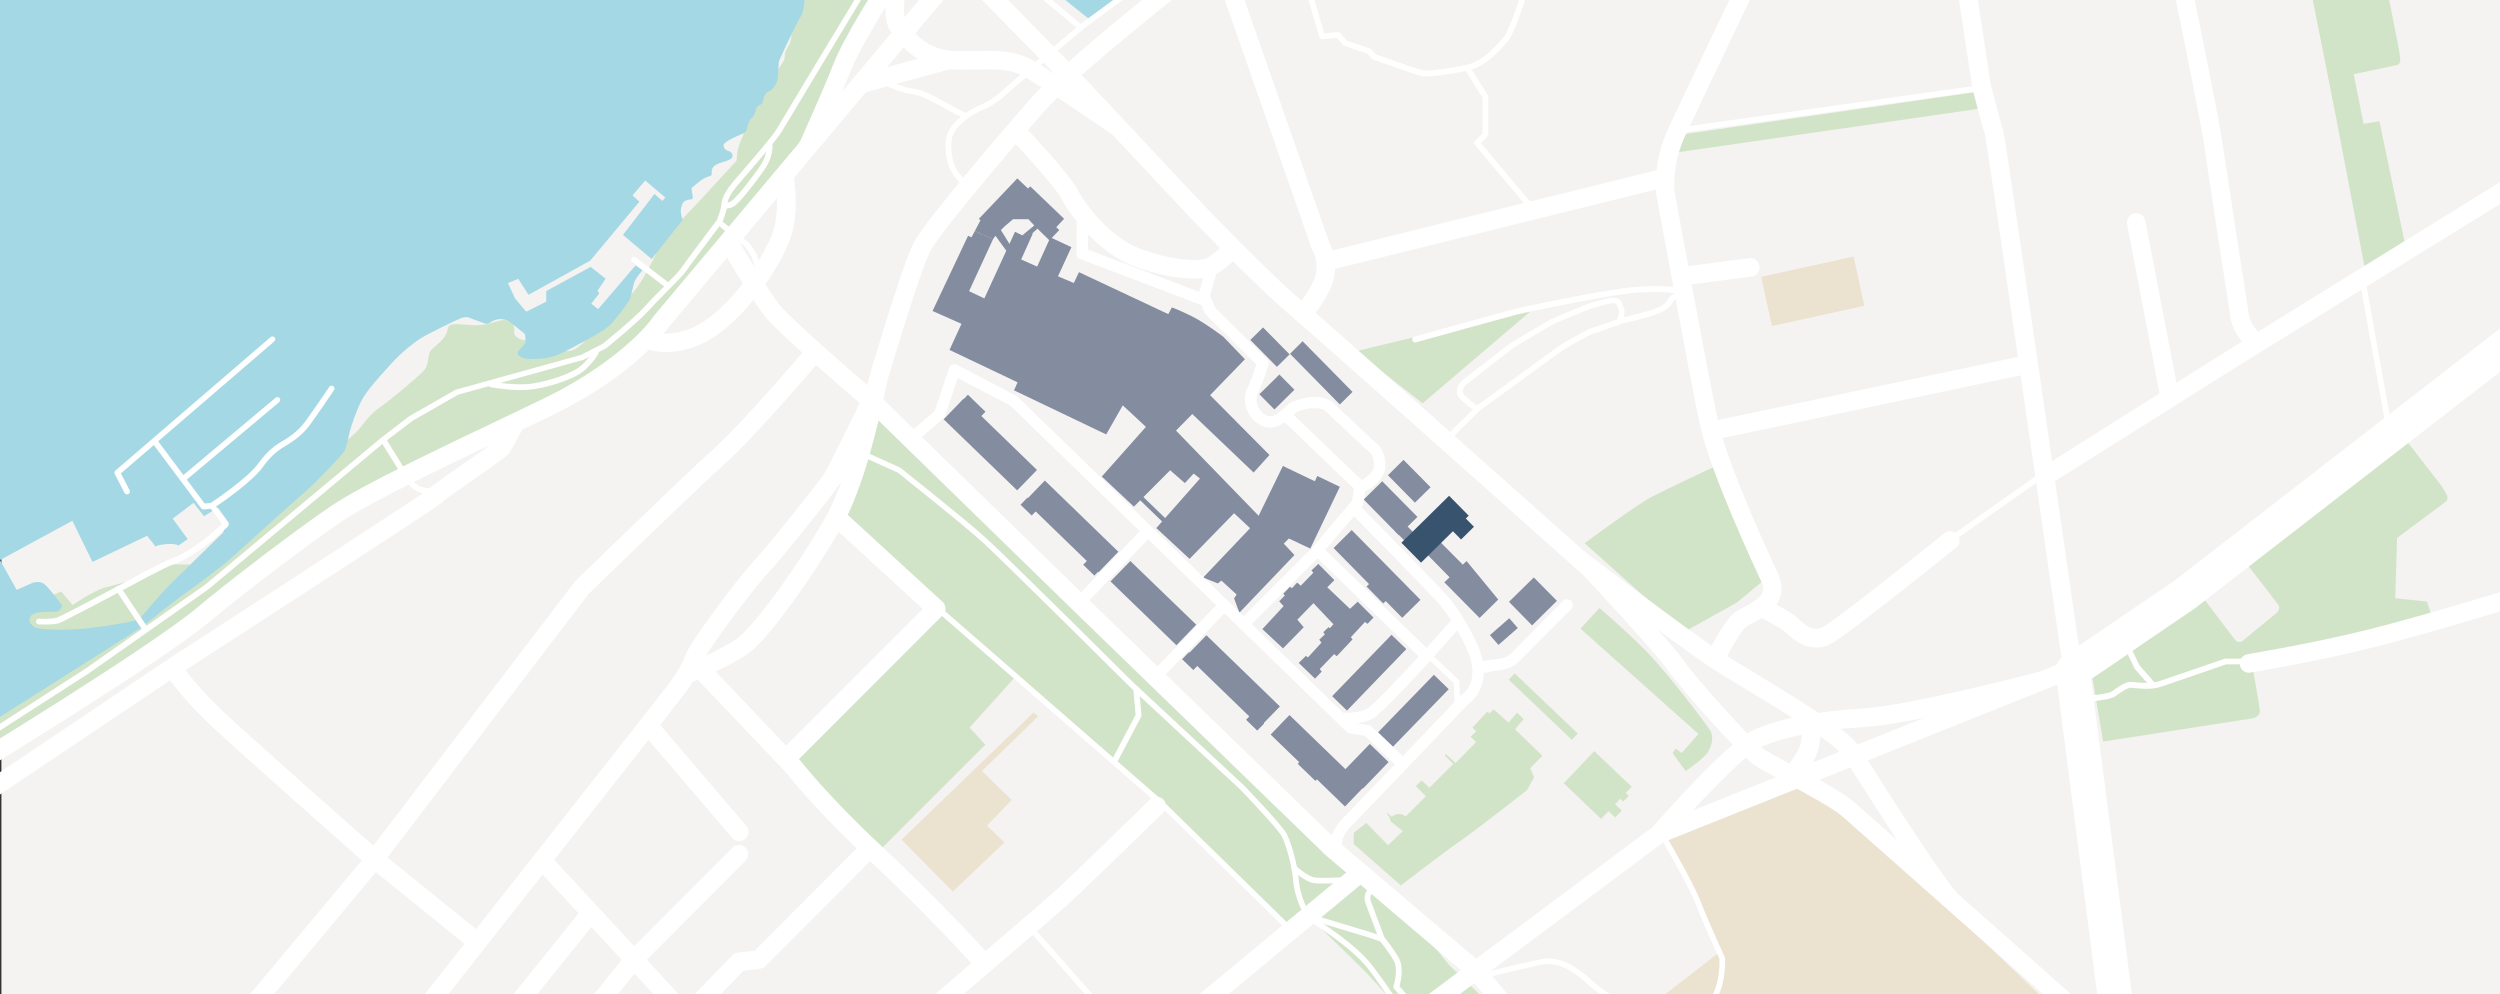 <?xml version="1.0" encoding="utf-8"?>
<!-- Generator: Adobe Illustrator 21.1.0, SVG Export Plug-In . SVG Version: 6.00 Build 0)  -->
<svg version="1.1" id="Ebene_1" xmlns="http://www.w3.org/2000/svg" xmlns:xlink="http://www.w3.org/1999/xlink" x="0px" y="0px"
	 viewBox="0 0 1751.7 696.8" style="enable-background:new 0 0 1751.7 696.8;" xml:space="preserve">
<rect x="0" y="0" width="1751.7" height="696.8" fill="#333333" stroke="none"/>
<style type="text/css">
	.st0{fill:#F4F3F1;}
	.st1{display:none;}
	.st2{fill:#D2E4C8;}
	.st3{fill:#A4D8E5;}
	.st4{fill:#ECE2D0;}
	.st5{display:none;fill:#CBCFD1;}
	.st6{fill:#848CA0;}
	.st7{fill:#38536E;}
	.st8{fill:#FFFFFF;}
</style>
<g id="HG">
	<rect id="Hintergrund" x="1" y="-0.5" class="st0" width="1750.7" height="697.3"/>
</g>
<g id="Google-Karte" class="st1">
</g>
<path class="st2" d="M628.5-22.7c0,0-37.9,67.4-42.3,79.7s-13.7,31.8-33.2,58.5S452.4,240.6,452.4,240.6s-37.3,28.1-38.2,28.7
	s-40.1,22.6-86.9,43.2s-94.7,46-114.5,62.1S105.6,461.3,72.7,480.8S-14.8,534-14.8,534V513l33.7-88l24-10.6l7.9,9.5
	c0,0,14.8-10,22.7-12.2s21.9-5.4,30.1-9.7s13.2-6.8,19.4-6.6s19.3,0.2,19.3,0.2l65.3-55.8l36.5-32.2c0,0,4.1-3,7.7-7.2
	s7.2-10,13.9-14.6s28-22.2,31.7-26.6c3.7-4.4,1.5-11.1,5.4-14.6s8.6-7.3,10-10.9s0.5-5.8,4.4-6.4s9.5,0.4,14.9,0.6
	s10.1-0.9,13.9-2.1s10.7-3.3,13.3,1.2s-1,6.6,3,9.4s6.2,1.6,8,2.1s22.8,7.7,27.7,7.5s7-2.9,9.5-4.8s13.5-14.8,13.5-14.8
	s20.1-17.7,25.4-25s13.7-23.2,15.9-30.4s15.2-17,15.2-17s12.8-13.2,17.9-18.9s20.4-22.1,20.4-22.1s0.4,0,0.7-4.9s2.8-9.7,3.8-12.3
	s8-23.1,8-23.1S547.7,45.4,549,43c1.8-3.5-0.1-4.8,2.4-8.8s3.1-6.2,3.3-12.7s7.5-44.9,7.5-44.9L628.5-22.7z"/>
<path class="st3" d="M571.4-25.8c0,0-5.5,12.9-6.6,18s-1.1,15.4-3.5,18.9s-14.8,29.8-15.4,31.5s-0.5,11.9-1.4,14.4s-3.1,5.8-5,6.6
	c-1.9,0.8-3.4,1.8-4.2,4.4s-0.6,4.8-3,5.7s-2.5,2.7-3,4.2s-0.7,3.1-2.6,4.7s-2.4,4.4-3,6.4s-0.4,3.5-4.1,5s-12.6,5.4-12.6,7.7
	s1.4,3.6,3.7,4.2s3.4,3.4,2,4.9s-6.4,2.7-8.8,3.6s-5.1,2.6-5.2,5.4s0.6,3.2-2.8,4.1s-7.6,4.7-9.1,6s-2.4,1.1-2.1,3.6s1.4,6.1,0,6.1
	s-4.7,0.8-5.7,1.9s-2.3,4.6-1.9,7.6s1.3,4.9,1.3,4.9s-11.5,14.6-13.9,17.6s-7.9,9.9-7.9,9.9l-20.1-16.9l22.1-28.7l5.5,4.9l2.1-2.4
	l-14.1-11.9l-8.9,10.4l4.8,4.4l-34.4,41.3l-43.3,24l-7.1-11.2l-7.3,2.9l5,10.8l7.8,9.3l14-7l0.1-7.5l31.1-16.9l10.5,8.3l-5.8,8.5
	l1.4,1.6l-5.7,7.4l4.8,3.8l26.2-30.6l4.9,3.4c0,0-5.1,5.6-6,9s-1.9,9.3-3.3,12s-10,13.9-12.7,16.6s-5.9,5.2-19.7,12.6
	s-19.4,10.9-28.4,11.6s-13.7,0.4-16-1.6s-1.3-3.1-0.5-4.1s4.6-4.6,4.6-5.6s0.2-5.5-0.9-6.3s-10.8-8.6-10.8-8.6s-1.9-1.2-5.5-1.4
	s-7.3,2.1-7.8,2.5s-1.6,1.1-3.3,0.6s-10.2-3.7-10.2-3.7s-2-1.4-5.6-0.4s-25.3,11.9-29.1,14.3s-12.9,9.1-21.3,18.4
	c-8.4,9.3-16.5,18.2-20.1,24.9s-7.2,17.3-8.4,21.8s-2.6,12.5-4.3,14.8s-17.5,19.5-27,27.7s-51,45.8-54.3,48.7s-22.4,17.3-30.9,23.3
	s-26.9,21-26.9,21l-3.4-4.6c0,0,14.1-16.7,20.2-22.8s37.9-37.1,37.9-37.1l0.3-2.4l3.8-4l-7.9-10.9l-9.8,6l-7.3-9.4L121,363.4
	l10.5,14.3l-6.5,4.6c0,0-1.1-1.5-7.8-1.1S109,383,109,383l-5.9-7.6l-38.3,18.3l-14.1-28.8L0,392.4l11.7,20.9l11-4.9
	c0,0,4.9-1.8,8.3,0.8s11.2,13.3,11.2,13.3s2.3,1.8,0.4,3.9s-0.9,2.3-7,2.3s-13.1,0-14.6,4s3,7,5.3,7.5s16.4,2,35.1,0
	s33.9-5.5,33.9-5.5l3.8,4.9L-16.9,513l-7.5-536.2L571.4-25.8z"/>
<path class="st3" d="M733.1-10.9c0,0,30.3,24.8,30.9,24.8s32.8-27.3,32.8-27.3L733.1-10.9z"/>
<path class="st2" d="M611.7,286.5c0,0-8.7,41.7-15.3,56.7s-8.7,21.3-8.7,21.3l70.7,63l-57.7,55.3l-50.3,49.3l63,66.7l77-77l-11-12
	l33-36.7l100.3,87.3l89.7,87.3l11.3-8.7c0,0,40.7,39.3,44.3,43.3s29,31.3,29,31.3l21,23l67-2.5l-59.7-58.1c0,0-13.3-16.3-16-19.6
	s-50-45.3-50-45.3L611.7,286.5z"/>
<path class="st2" d="M957.3,576.6l-8.8,7v7.8l33,29c0,0,33-25.3,41.5-31s47-35.8,47-35.8l4.9-9l-2.7-6.3l8.5-8.8l-19.2-18.5l6.1-7.1
	l-4.6-4.6l-6,7l-10.5-9.3l-2.8,2.9l-1.5-1.4l-10.5,11.3l2.6,2.6l-3.9,3.8l3.8,3.8l-14.3,14.6l-6.8-6.2l-0.9,0.9l6,6l-16.6,16.6
	l-5.5-5l-4.1,3.9l7.1,7.1l-14.3,14.3c0,0-1.2-1.9-4.8-1.8s-4.7,2-4.7,2l-3.2-2.9l-0.4,0.6l2.1,2.9c0,0-0.3,1.7,1.3,3.1
	s7.9,6.2,7.9,6.2l-10.4,9.9L957.3,576.6z"/>
<rect x="1078.1" y="464.5" transform="matrix(0.69 -0.724 0.724 0.69 -23.083 936.29)" class="st2" width="6.1" height="61.1"/>
<rect x="1172.1" y="79.2" transform="matrix(0.99 -0.143 0.143 0.99 1.002 184.274)" class="st2" width="217.3" height="11.9"/>
<rect x="1103.7" y="531.8" transform="matrix(0.69 -0.724 0.724 0.69 -50.951 980.961)" class="st2" width="31.1" height="36.2"/>
<rect x="1126.8" y="561.6" transform="matrix(0.69 -0.724 0.724 0.69 -59.753 994.077)" class="st2" width="6.7" height="10.2"/>
<rect x="1132.6" y="550.9" transform="matrix(0.69 -0.724 0.724 0.69 -50.344 994.525)" class="st2" width="5.6" height="10.2"/>
<path class="st2" d="M1120.7,426l-13.3,14.5l82.7,73.8l-11.8,13.3l-4.2-3l-2.2,3l9.2,12.7c0,0,12.5-8.5,15.5-13.2s4.5-11.2,1.5-15.7
	s-29.7-40-44.5-55S1120.7,426,1120.7,426z"/>
<polygon class="st2" points="950.1,246.1 1075,215.9 996.8,282.6 "/>
<path class="st2" d="M1203.6,325.9c0,0-35.8,16.7-46.3,22.2s-47,32.5-47,32.5l69.5,62.3l37.3-20.8l17.3-14.3L1203.6,325.9z"/>
<path class="st2" d="M1617.5-15c0,0,16.5,82.3,19.3,97.2s21.4,112,21.4,112l28.1-17.8l-19.1-91.5l-11.1,1.9l-6.9-34.8l29.7-6.3
	c0,0,3.3,0.2,2.9-5s-11.3-58.2-11.3-58.2L1617.5-15z"/>
<path class="st2" d="M1466.1,475.1l7.5,44.5l103-16c0,0,7.5-0.3,6.8-6.3s-5.8-33.3-5.8-33.3l127.3-29l-4.3-13.5l-22.3-2.3l1.3-42.3
	l34-25.3c0,0,3-1.8,0-6.5s-3-4.8-3-4.8l-27.8-35.8l-111.8,86.3l25,32.5c0,0,3,3-1.3,6.5s-22.8,18.8-22.8,18.8s-3,3.2-5.9-0.4
	c-5.3-6.7-25.6-33.8-25.6-33.8s-20.6,18.4-29.4,27.9S1466.1,475.1,1466.1,475.1z"/>
<polygon class="st4" points="724.2,499.2 631.7,588.3 667.6,624.7 703.8,590.3 691.6,578.5 708.8,560.5 688,540.2 727.4,502 "/>
<rect x="1236.8" y="186.7" transform="matrix(0.977 -0.214 0.214 0.977 -14.315 276.223)" class="st4" width="66.3" height="35.3"/>
<path class="st4" d="M1167.6,589.6c0,0,30.8-19.8,48.8-27.2s43.8-16.3,43.8-16.3s30.3,13.8,45.5,31s133.8,129.8,133.8,129.8h-243.3
	h-42.6l52.6-40.8c0,0-7.5-13.3-14.5-31S1167.6,589.6,1167.6,589.6z"/>
<path class="st5" d="M715.3,98.3l-21.4,13.8c0,0-41.4,50.4-45.8,58.8s-24.7,61-24.7,72.5s-9.4,41.6-9.4,41.6l319,307.1
	c0,0,5-10.7,23.7-29.8s72.7-74.5,72.7-74.5l82-84.5L977.6,285.2c0,0-9.8-7.4-12.4-14.8s-9.7-15.3-9.7-15.3L864.1,174
	c0,0-16.3,13.8-25.9,15.3s-56-3.6-72.6-29.2C745,128.5,715.3,98.3,715.3,98.3z"/>
<path class="st6" d="M683,161.9l-2.3,4.4l-2.4-1.1l-24.9,52.7l20.3,9l-8.4,18.3l47.7,22.7l-2.5,5.6l64.6,30.9l11.6-20.4l16.2,15.1
	L772,333.9l22.5,21.1l25.4-25.5l10.3,9l6.2-6.7l4.4,3.5L810.2,370l23.3,21.6l31.2-32l11.2,10.5L843,404.7l10.3,4.1l2.5-2l10.7,9.8
	l-1.8,2.6l3.7,10.1l38.6-40.4l-7.5-8l3.6-3.6l15,7.1l20.7-43.3l-15.8-7.6l-1.7,3.7l-22.4-10.7l-17,34.9l-57.9-59.7l11.4-11.6l43,41
	l11.1-12.3l-41.6-41.9l24.4-25.2L857.2,236c0,0-13.2-10.1-22.9-14.8s-13.2-5.8-13.2-5.8l-2.5,4.7L756,190.7l-3.6,7.6l-11.1-4.7
	l9.4-20.4l-14.7-6.9l-9.3,20.5l-11.2-5l8.2-18.2l-7.2,1.4l-5.3-2.6l-21.5,46.7L679,204l16.8-36.4L683,161.9z"/>
<rect x="805.8" y="344.7" transform="matrix(0.695 -0.719 0.719 0.695 -10.37 689)" class="st6" width="3.2" height="24"/>
<polygon class="st6" points="726.6,329.3 712.7,343.6 661.2,293.8 675.1,279.4 "/>
<polygon class="st6" points="783.6,386.6 769.7,401 718.2,351.1 732.1,336.7 "/>
<polygon class="st6" points="838.2,437.7 824.3,452.1 778.1,407.4 792,393.1 "/>
<polygon class="st6" points="955.6,551.4 942.4,565.1 890.3,514.7 903.5,501 "/>
<rect x="678" y="276.6" transform="matrix(0.696 -0.719 0.719 0.696 2.629 576.524)" class="st6" width="6.9" height="17.1"/>
<rect x="718.1" y="349.9" transform="matrix(0.695 -0.719 0.719 0.695 -35.602 626.784)" class="st6" width="6.9" height="10.9"/>
<rect x="762" y="392" transform="matrix(0.695 -0.719 0.719 0.695 -52.466 671.159)" class="st6" width="6.9" height="10.9"/>
<polygon class="st6" points="896.8,495 882.9,509.3 831.4,459.4 845.3,445.1 "/>
<rect x="831.3" y="458.3" transform="matrix(0.695 -0.719 0.719 0.695 -78.98 741.1)" class="st6" width="6.9" height="10.9"/>
<rect x="875.3" y="500.3" transform="matrix(0.696 -0.719 0.719 0.696 -95.842 785.459)" class="st6" width="6.9" height="10.9"/>
<rect x="913.7" y="530.2" transform="matrix(0.696 -0.719 0.719 0.696 -107.866 823.126)" class="st6" width="6.9" height="17.2"/>
<rect x="943.8" y="528" transform="matrix(0.696 -0.719 0.719 0.696 -94.685 850.906)" class="st6" width="25.8" height="18.3"/>
<polygon class="st6" points="1015.1,482.9 976,523.2 965.6,513.1 1004.7,472.8 "/>
<polygon class="st6" points="985.4,454.8 943.8,497.9 933.4,487.8 975,444.8 "/>
<rect x="1044.8" y="438.3" transform="matrix(0.753 -0.658 0.658 0.753 -31.191 802.464)" class="st6" width="18" height="9.1"/>
<polygon class="st6" points="1090.9,421 1073.5,438.2 1057.3,421.7 1074.7,404.6 "/>
<rect x="883.9" y="230.3" transform="matrix(0.712 -0.702 0.702 0.712 85.082 694.729)" class="st6" width="12.5" height="26.5"/>
<polygon class="st6" points="947.7,274.6 938.8,283.4 903.9,247.9 912.7,239.1 "/>
<rect x="885.1" y="267.4" transform="matrix(0.712 -0.702 0.702 0.712 64.507 707.195)" class="st6" width="19.7" height="15"/>
<polygon class="st6" points="1002.4,341.4 991.4,352.2 972.5,333 983.4,322.2 "/>
<polygon class="st6" points="993.2,362.2 980.1,375 955.5,350 968.5,337.2 "/>
<rect x="980.5" y="367.6" transform="matrix(0.712 -0.702 0.702 0.712 21.101 798.481)" class="st6" width="8.5" height="11.7"/>
<rect x="1018.3" y="364.4" transform="matrix(0.712 -0.702 0.702 0.712 35.242 825.647)" class="st7" width="12.7" height="10.9"/>
<polygon class="st6" points="1025.9,396.6 1016.8,405.6 1000.3,388.8 1009.3,379.9 "/>
<polygon class="st6" points="995.3,420.3 982.5,432.9 934.4,384 947.1,371.4 "/>
<rect x="962" y="407" transform="matrix(0.713 -0.702 0.702 0.713 -14.13 796.1)" class="st6" width="4.7" height="16.7"/>
<polygon class="st6" points="1049.8,420.1 1036.7,433 1012,408 1027.6,393.1 "/>
<polygon class="st6" points="923.7,395.1 918.9,399.7 920.2,401.3 911.4,410.4 908.9,408.2 905.2,412.2 903.9,411.1 899.2,415.9 
	900.2,417.3 896.3,421.3 899.4,424.7 884.5,440.8 899,454.3 913.5,439.5 909,434.2 920.3,422.6 934.3,437.4 931.8,440.2 
	930.9,439.4 927.2,443 928.3,444.5 924.4,448.2 925.9,450.3 916.4,460.7 915.1,459.5 910,464.5 921.4,475.5 926.1,470.6 
	924.7,468.8 934.8,458.3 936.6,459.8 947.7,448 946.5,446.5 956.4,435.8 958.2,437.1 962.4,432.7 951.3,421.6 945.9,426.6 
	930,411.5 935,406.5 "/>
<polygon class="st6" points="683,161.9 687,154.4 685.9,153.3 712.8,125 720.3,132.1 721.9,130.6 745.6,153.3 740.1,159.2 
	742.2,161.2 735.3,168.4 726.9,160.2 722.7,164.1 715.8,165.3 724.7,158 720.6,153.6 709.8,153.6 703.8,158.7 701.3,161.2 
	707.7,171.5 705.4,176.1 697.5,165.2 695.7,167.7 "/>
<path class="st8" d="M1472.4,719.4l-32-248c-0.6-4.5,1.4-8.9,5.2-11.5l77.7-52.8L1794,197.4l14.7,19l-271,210
	c-0.2,0.2-0.4,0.3-0.6,0.4l-71.9,48.9l31.1,240.7L1472.4,719.4z"/>
<path class="st8" d="M1445.9,470.8c-18.1-125.6-52.7-364.5-55.1-376.8c-1.7-4.7-6.1-21.6-8.7-31.7c-0.1-0.2-0.1-0.4-0.1-0.6
	l-16-105.1l12.9-2l16,104.8c3.4,13.1,7.3,27.8,8.2,30c0.7,1.4,1.7,6.1,28.7,191.7c13.5,93,27,186.9,27.2,187.9L1445.9,470.8z
	 M1391,94.4c0,0.1,0.1,0.3,0.2,0.4C1391.1,94.7,1391,94.6,1391,94.4z"/>
<path class="st8" d="M968.9,736.8l-7.8-10.4L1158.6,579c0.5-0.3,0.9-0.6,1.5-0.8l285.8-114.3l4.8,12.1l-285,114L968.9,736.8z"/>
<path class="st8" d="M1167.4,588.5l-9.8-8.6c5.4-6.2,53.3-60.6,70.8-68.3c18.6-8.2,44.5-13.3,76.9-15.2c33-1.9,123.6-25.8,124.5-26
	l3.3,12.6c-3.8,1-92.8,24.4-127,26.4c-30.9,1.8-55.3,6.6-72.4,14.1C1222.5,528.4,1187.1,566,1167.4,588.5z"/>
<path class="st8" d="M-16.9,543.1l-6.8-11.1c1.3-0.8,129.3-78.7,162.5-106.8c18.1-15.3,70.3-55.4,93.9-71.1
	c21.5-14.4,71.5-38.2,124.4-63.4c7.2-3.4,14.5-6.9,21.7-10.4c46.9-22.4,72.4-48.4,79.4-59c0.1-0.2,0.3-0.4,0.5-0.6l226-269.3l10,8.4
	L468.9,228.8c-2.7,3.9-25,34.9-84.4,63.3c-7.3,3.5-14.6,7-21.7,10.4c-52.5,25-102,48.7-122.8,62.5c-23.3,15.5-74.9,55.1-92.7,70.2
	C113.2,463.8-11.6,539.9-16.9,543.1z"/>
<path class="st8" d="M-16.7,567.9l-7.2-10.8l141.3-94.9c0,0,0.1,0,0.1-0.1c69.1-44.7,172.8-112,183.2-119.5c0.9-1,1.9-1.8,2.7-2.5
	c1.2-0.9,2.9-2.2,5.2-3.8c4.2-3,10-7,15.5-10.9c8.5-5.9,20.1-14,22.5-16c1.3-2.1,5.5-9.8,8.7-16.3l11.6,5.9
	c-1.8,3.6-8,15.6-10.1,18.5c-1.3,1.7-3.8,3.7-25.2,18.6c-7.7,5.4-18,12.6-20.8,14.8c-1,1.2-2.3,2.2-3.5,3c-1.3,0.9-3.3,2.3-5.9,4
	c-4.8,3.2-11.8,7.9-20.9,13.8c-15.3,10.1-36.7,24-63.5,41.4c-45,29.3-90.7,58.8-92.4,59.9L-16.7,567.9z"/>
<path class="st8" d="M466.9,246.7c-7.3,0-11.8-1.6-12.2-1.7l2.2-6.1l2.1-6.1c0,0,3.9,1.3,10.1,0.9c8.4-0.5,16.8-3.6,25.1-9.2
	c22.3-15.1,44.4-49.4,48.3-65.2c4.1-16.3,0.5-35.1,0.5-35.3l12.8-2.5c0.2,0.9,4.2,21.8-0.6,41c-5,20-30,56.9-53.7,72.8
	C487.7,244.5,475.4,246.7,466.9,246.7z"/>
<path class="st8" d="M571.8,105.8l-11.8-5.4c0.2-0.4,17.5-38.8,23.9-55.4c6.8-17.9,31.8-58,40.3-69.5c8.5-11.5,14.4-18.9,14.7-19.2
	l10.2,8.1c-0.1,0.1-6,7.6-14.3,18.8c-8,10.8-32.3,49.8-38.7,66.5C589.4,66.7,572.5,104.2,571.8,105.8z"/>
<path class="st8" d="M1461,722.7c-1.6-1.4-159.1-141.1-170.5-151c-6.6-5.8-26.3-16.3-40.7-24.1c-9.9-5.3-17.7-9.5-21.2-12
	c-9.3-6.5-51-53-60.1-66.2c-8.4-12.1-55.7-62.8-59.2-66.5c-7.3-6.5-185.8-165.7-207.1-183.7c-22-18.5-66.6-65-68.5-67l-82.5-88
	L679.2-9.1l9.3-9.1l72,73.5c0,0,0.1,0.1,0.1,0.1l82.5,88c0.4,0.4,46,47.9,67.4,66c21.8,18.4,200.1,177.4,207.6,184.1
	c0.1,0.1,0.3,0.3,0.4,0.4c2.1,2.2,51.4,55,60.6,68.2c9,13,49.4,57.7,56.9,62.9c2.9,2,11.2,6.5,19.9,11.2c16.6,8.9,35.4,19,43.1,25.7
	c11.4,9.9,169,149.6,170.5,151L1461,722.7z"/>
<path class="st8" d="M1361.6,634.5c-15.4-18.1-55-80.8-68-101.4l-2.1-3.3c-5.7-9.1-44.8-32.7-68.2-46.9c-9.9-6-18.5-11.2-24.5-15.1
	c-22.9-15-94-69.2-97-71.5l7.9-10.3c0.7,0.6,73.7,56.3,96.2,71c5.9,3.8,14.4,9,24.2,14.9c36.8,22.3,65.6,40.3,72.4,51.1l2.1,3.3
	c34.6,54.7,57.1,88.3,67,99.9L1361.6,634.5z"/>
<path class="st8" d="M1260.6,547.5l-10.1-8.2c2-2.5,7.7-9.9,9.9-14.6c2-4.2,2.4-11.5,2.4-13.9l13,0c0,1.2-0.1,11.8-3.6,19.4
	C1269,537.1,1261.4,546.5,1260.6,547.5z"/>
<path class="st8" d="M1209.2,461.8l-11.6-5.8c2.5-5,11.2-21.8,17.9-26.8c1.6-1.2,3.6-2.3,6-3.5c14.6-7.6,15.7-11.9,12.5-18.5
	c-1.4-3-34.8-73.7-42.5-107.9c-6.5-28.8-30.1-158.3-31.1-163.8c0-0.2-0.1-0.3-0.1-0.5c-0.1-0.9-2.1-22,8.6-44.9
	c9.9-21.3,59-124,59.5-125.1l11.7,5.6c-0.5,1-49.6,103.7-59.5,124.9c-8.5,18.3-7.6,35.8-7.4,37.9c1.3,7.3,24.6,135.1,30.9,162.9
	c5.9,26.2,29.7,80.2,41.5,105.1c9.9,21-9.8,31.2-18.3,35.6c-1.7,0.9-3.5,1.8-4.2,2.4C1220.3,441.8,1213.6,452.8,1209.2,461.8z"/>
<path class="st8" d="M1180.3,199.9c-3.2,0-6-2.4-6.4-5.7c-0.5-3.6,2-6.8,5.6-7.3l46-6c3.6-0.5,6.8,2,7.3,5.6c0.5,3.6-2,6.8-5.6,7.3
	l-46,6C1180.9,199.9,1180.6,199.9,1180.3,199.9z"/>
<rect x="1196.3" y="271.9" transform="matrix(0.979 -0.206 0.206 0.979 -29.299 275.785)" class="st8" width="223" height="13"/>
<rect x="924.8" y="147.1" transform="matrix(0.971 -0.24 0.24 0.971 -6.224 256.159)" class="st8" width="243.1" height="13"/>
<path class="st8" d="M917.9,224.2l-9.9-8.4c3.3-3.9,12.3-15.7,14-23.8c1.9-8.8-2.2-16.3-2.3-16.4c-0.2-0.4-0.4-0.7-0.5-1.1
	l-68.5-196l12.3-4.3l68.3,195.5c1.4,2.6,6,12.9,3.4,25C931.9,207.5,919.3,222.6,917.9,224.2z"/>
<path class="st8" d="M1272.5,453.7c-10.1,0-17.6-7.1-21-10.3l-0.4-0.4c-2.8-2.6-12.1-7.6-17.8-10.4c-3.2-1.5-4.6-5.4-3.1-8.7
	c1.5-3.2,5.4-4.6,8.7-3.1c2.6,1.2,15.8,7.7,21.1,12.6l0.4,0.4c5.7,5.4,10.7,9.2,18.1,4.8c9.6-5.8,59.1-45,84-65
	c2.8-2.2,6.9-1.8,9.1,1s1.8,6.9-1,9.1c-3,2.4-72.7,58.4-85.4,66C1280.6,452.7,1276.3,453.7,1272.5,453.7z"/>
<path class="st8" d="M1520.3,284.9c-3.1,0-5.8-2.2-6.4-5.3l-23.5-122.5c-0.7-3.5,1.6-6.9,5.2-7.6c3.5-0.7,6.9,1.6,7.6,5.2
	l23.5,122.5c0.7,3.5-1.6,6.9-5.2,7.6C1521.2,284.8,1520.7,284.9,1520.3,284.9z"/>
<path class="st8" d="M1575.8,471.4c-3.1,0-5.9-2.3-6.4-5.5c-0.6-3.5,1.8-6.9,5.4-7.5c0.4-0.1,43.7-7.1,85.5-17.5
	c41.8-10.5,106.5-30.6,107.1-30.8c3.4-1.1,7.1,0.8,8.1,4.3c1.1,3.4-0.8,7.1-4.3,8.1c-0.7,0.2-65.7,20.4-107.9,31
	c-42.3,10.6-86.1,17.7-86.5,17.7C1576.5,471.3,1576.2,471.4,1575.8,471.4z"/>
<path class="st8" d="M640.4,724.4c-1.8,0-3.7-0.8-4.9-2.3c-2.3-2.7-2-6.8,0.7-9.2l77-66c0.2-0.1,16.6-14.2,25-21.6
	c8.3-7.2,67.1-64.6,67.7-65.2c2.6-2.5,6.7-2.5,9.2,0.1c2.5,2.6,2.5,6.7-0.1,9.2c-2.4,2.4-59.7,58.2-68.3,65.7
	c-8.4,7.4-24.9,21.5-25,21.6l-77,66C643.4,723.9,641.8,724.4,640.4,724.4z"/>
<path class="st8" d="M779.5,94.4c-0.5-0.3-48.7-33.6-62.2-40.8c-9.8-5.3-16.3-5.1-32-4.9c-3.9,0.1-8.3,0.1-13.4,0.1
	c-29.4,0-42.3-18.8-47.9-26.8c-3.2-4.7-4.3-12.3-3.2-23.3c0.7-7.3,2.1-13.6,2.2-13.8l12.7,2.9c-2.3,10-3.3,23.6-1,26.9
	c5.4,7.9,14.6,21.2,37.1,21.2c5,0,9.3-0.1,13.2-0.1c16.5-0.3,25.6-0.4,38.4,6.4c14.2,7.6,61.5,40.2,63.5,41.6L779.5,94.4z"/>
<rect x="601.5" y="44.1" transform="matrix(0.964 -0.265 0.265 0.964 9.228 169.695)" class="st8" width="65" height="13"/>
<path class="st8" d="M836.7,195.2c-12.1,0-28.5-3.3-43.7-9.3c-23-9.1-42.3-33.3-49.1-46.4c-3.8-7.5-24-29.9-36.6-43.2l9.4-9
	c3.3,3.5,32.8,34.7,38.7,46.2c5,9.7,21.9,32.2,42.3,40.3c22.4,8.8,42.2,9.5,47,7.4c5.2-2.3,12.3-9.3,14.3-11.6l9.7,8.7
	c-1,1.1-10.1,11-18.8,14.8C846.7,194.6,842.1,195.2,836.7,195.2z"/>
<path class="st8" d="M483.5,478.4l-4.9-12c8.7-3.5,33-14.2,40.7-21.3c11.6-10.6,37.7-45.6,58.1-80.8c15.6-26.8,25.2-70.6,29.8-91.7
	c1.4-6.2,2.3-10.3,3-12.6c0.4-1.3,1.1-3.5,2-6.5c10.2-33.6,22.6-73.6,28.5-84.4c8.5-15.4,62-77.8,80.1-98.5
	c26.1-29.8,108.1-93.5,111.6-96.2l8,10.3c-0.8,0.7-84.5,65.6-109.8,94.5c-28.6,32.6-71.8,84-78.5,96.2c-6,11-22.2,64.3-27.5,81.9
	c-0.9,3-1.6,5.3-2,6.6c-0.5,1.8-1.5,6.1-2.7,11.5c-4.8,21.7-14.6,66.9-31.2,95.5c-19.4,33.4-46.5,71-60.6,83.9
	C517.3,464.6,486.9,477.1,483.5,478.4z"/>
<path class="st8" d="M291.1,725.9l-10.2-8c1.8-2.3,178.1-226.1,186.6-237.3c8.4-11,10.4-15.9,13.5-23.2c3.7-9,36.1-52.4,46.9-64
	c10.6-11.2,46.6-56.6,49.9-61.9c2.6-4.2,19.1-37.8,29.7-59.4l11.7,5.7c-2.7,5.5-26.5,54.4-30.3,60.5c-4.2,6.8-40.8,52.7-51.5,64.1
	c-10.4,11-41.5,53.1-44.4,60c-3.6,8.6-6.2,14.4-15.2,26.1C469.3,499.7,298.4,716.7,291.1,725.9z"/>
<path class="st8" d="M1069.6,732.7l-40.2-48.1l-100.6-85.5c-0.1-0.1-0.2-0.2-0.3-0.3L750.8,426.5L607.4,286.7
	c-7.1-6-62.1-53.1-71.5-65.2c-9.5-12.2-28.7-44.6-29.5-46l11.2-6.6c0.2,0.3,19.6,33.1,28.5,44.6c7.3,9.4,52.9,49,69.8,63.4
	c0.1,0.1,0.2,0.2,0.3,0.3l143.6,140l177.5,172.2l100.9,85.7c0.3,0.2,0.5,0.5,0.8,0.8l40.5,48.5L1069.6,732.7z"/>
<rect x="805.8" y="658.8" transform="matrix(0.77 -0.638 0.638 0.77 -220.242 719.891)" class="st8" width="164.5" height="13"/>
<path class="st8" d="M682.2,676.6c-0.3-0.4-34.9-38.2-73.3-74c-37.2-34.6-55.5-57.9-57.8-60.9l-63.8-67.1l9.4-9l64,67.3
	c0.2,0.2,0.3,0.4,0.5,0.5c0.2,0.2,18.5,24.1,56.5,59.5c38.8,36.1,73.7,74.3,74.1,74.7L682.2,676.6z"/>
<path class="st8" d="M556.9,534.8l-9.2-9.2l98.9-98.9l-61.5-56.4l8.8-9.6l66.5,61c1.3,1.2,2.1,2.9,2.1,4.6c0,1.8-0.6,3.5-1.9,4.7
	L556.9,534.8z"/>
<path class="st8" d="M159.7,735.4l-10-8.3l106.6-127.6l146.2-191.6c0.2-0.3,0.4-0.5,0.6-0.7c0.7-0.7,74.3-72.3,96.4-92.2
	c21.7-19.5,64.7-70.2,65.1-70.7l9.9,8.4c-1.8,2.1-44.1,51.9-66.4,72c-21.1,19-90.2,86.1-95.7,91.5l-146,191.3
	c-0.1,0.1-0.1,0.2-0.2,0.2L159.7,735.4z"/>
<path class="st8" d="M327.9,663.3l-71.3-57.7c-0.1-0.1-0.1-0.1-0.2-0.2c-3.8-3.4-93.6-82.6-110.9-99.2c-17.6-16.9-28-31.7-28.5-32.3
	l10.6-7.5c0,0,0,0,0,0l0,0c0.2,0.3,10.3,14.5,26.9,30.4c16.8,16.1,106.7,95.5,110.4,98.7l71.2,57.6L327.9,663.3z"/>
<rect x="335.1" y="671.9" transform="matrix(0.627 -0.779 0.779 0.627 -385.836 551.385)" class="st8" width="95" height="13"/>
<path class="st8" d="M412.3,718.4c-1.4,0-2.9-0.5-4.1-1.4c-2.8-2.3-3.2-6.3-1-9.1l31.9-39.7c0.1-0.2,0.3-0.4,0.5-0.5l73.6-73.8
	c2.5-2.5,6.7-2.5,9.2,0s2.5,6.6,0,9.2l-73.4,73.6l-31.7,39.4C416.1,717.5,414.2,718.4,412.3,718.4z"/>
<path class="st8" d="M517.9,589.4c-1.8,0-3.7-0.8-4.9-2.3l-61-71.4c-2.3-2.7-2-6.8,0.7-9.2c2.7-2.3,6.8-2,9.2,0.7l61,71.4
	c2.3,2.7,2,6.8-0.7,9.2C520.8,588.9,519.3,589.4,517.9,589.4z"/>
<polygon class="st8" points="1437.8,338.4 1430.9,327.4 1560.2,246 1765.9,118.8 1772.8,129.9 1567.1,257.1 "/>
<path class="st8" d="M1578.1,245.7c-13.3-9.3-15.3-22.3-15.5-24.8c-0.8-5-16.1-104.2-18.6-121.7c-2.6-17.6-23.1-117.3-23.3-118.3
	l12.7-2.6c0.8,4.1,20.7,101,23.4,119c2.6,17.8,18.5,120.7,18.7,121.8c0,0.2,0.1,0.4,0.1,0.6c0,0.3,0.9,9,10,15.4L1578.1,245.7z"/>
<path class="st8" d="M1017.3,307l-2.8-2.8l17.5-17.3c-2.2-1.4-5.6-3.9-8.7-7.1c-1.7-1.7-2.5-3.8-2.5-5.9c0.1-4,3.3-6.9,3.7-7.2
	l0.1-0.1c1.3-1,31.2-24.6,34.4-26.6c2.1-1.4,12.1-7.2,19.3-11.4c3.5-2.1,6.3-3.7,7.3-4.3c2.9-1.7,22.3-9.5,24.5-10.4
	c0.3-0.1,7.4-2.9,15.7-4.7c8.4-1.7,9.9,0.7,11.4,5c0.2,0.4,0.3,0.9,0.5,1.4c2.1,5.2-2.1,11.1-2.2,11.3l-0.4,0.5l-20.4,7
	c-1.6,0.8-16.5,8.6-20.7,11.7c-4.5,3.3-53.8,39.1-57.2,41.6L1017.3,307z M1027.2,269.7c-0.7,0.6-2.3,2.5-2.3,4.3c0,1,0.4,2,1.3,2.9
	c3.3,3.4,7,5.9,8.9,7.1c6-4.4,52.4-38,56.7-41.2c4.6-3.5,20.7-11.8,21.4-12.2l0.3-0.1l19.3-6.6c0.9-1.5,2.4-4.7,1.4-7
	c-0.2-0.5-0.4-1-0.6-1.5c-1.1-2.9-1.3-3.6-6.9-2.4c-8,1.7-15,4.4-15.1,4.5c-8.5,3.4-22,8.9-24,10.1c-0.9,0.6-3.8,2.2-7.3,4.3
	c-7.2,4.2-17.1,10-19.2,11.4C1058.7,244.9,1035.8,262.9,1027.2,269.7z"/>
<path class="st8" d="M991.5,239.9c-0.9,0-1.7-0.6-1.9-1.5c-0.3-1.1,0.3-2.2,1.4-2.5c2.9-0.8,70.4-19.7,75.8-20.7
	c0.9-0.2,3.4-0.7,6.8-1.4c16-3.3,53.5-11.1,70.7-12.6c23.3-2.1,35.6,1,36.1,1.2l5.5,1.5l-5.2,2.3c-3.7,1.6-7.4,3.8-8,4.6
	c-0.1,0.1-0.2,0.3-0.3,0.5c-0.9,1.8-2,3.9-7,6.9c-5.1,3.1-26.8,8.1-29.2,8.6c-1.1,0.2-2.1-0.4-2.4-1.5c-0.2-1.1,0.4-2.1,1.5-2.4
	c6.5-1.5,24.2-5.8,28-8.1c4-2.4,4.7-3.7,5.5-5.3c0.1-0.2,0.2-0.4,0.3-0.6c0.6-1.1,2.3-2.4,4.3-3.5c-5.7-0.7-15.4-1.3-28.9-0.1
	c-17,1.6-54.3,9.3-70.2,12.6c-3.5,0.7-5.9,1.2-6.8,1.4c-5.2,1-74.8,20.4-75.5,20.6C991.8,239.9,991.7,239.9,991.5,239.9z"/>
<path class="st8" d="M1369.7,377.9c-0.6,0-1.2-0.3-1.6-0.8c-0.6-0.9-0.4-2.2,0.5-2.8l58.7-41.3c0.9-0.6,2.2-0.4,2.8,0.5
	c0.6,0.9,0.4,2.2-0.5,2.8l-58.7,41.3C1370.5,377.8,1370.1,377.9,1369.7,377.9z"/>
<path class="st8" d="M1179.7,92.9c-1,0-1.8-0.7-2-1.7c-0.2-1.1,0.6-2.1,1.7-2.3l206.3-29c1.1-0.2,2.1,0.6,2.3,1.7
	c0.2,1.1-0.6,2.1-1.7,2.3l-206.3,29C1179.9,92.9,1179.8,92.9,1179.7,92.9z"/>
<path class="st8" d="M999.3,53.5c-1.6,0-2.9-0.1-3.8-0.3c-4-1-32-11-33.2-11.4c-0.3-0.1-0.6-0.3-0.8-0.5l-3.3-3.6L942,32.1
	c-0.3-0.1-0.6-0.3-0.9-0.6l-4.3-4.9l-10.3,0.9c-1,0.1-1.8-0.5-2.1-1.4l-15-51.7c-0.3-1.1,0.3-2.2,1.4-2.5c1.1-0.3,2.2,0.3,2.5,1.4
	l14.5,50.1l9.7-0.9c0.6-0.1,1.3,0.2,1.7,0.7l4.6,5.3L960,34c0.3,0.1,0.6,0.3,0.8,0.5l3.3,3.6c10.1,3.6,29.3,10.3,32.3,11.1
	c3.3,0.8,18.8-0.9,32.1-4c10.5-2.5,19-12.2,23.5-17.4c0.7-0.8,1.3-1.5,1.8-2c2.7-2.9,9.1-21.1,12.6-31.9c0.3-1.1,1.5-1.6,2.5-1.3
	c1.1,0.3,1.6,1.5,1.3,2.5c-0.9,2.9-9.3,28.9-13.4,33.4c-0.5,0.5-1.1,1.2-1.7,1.9c-4.9,5.6-13.9,15.9-25.6,18.7
	C1019.6,51.5,1006.4,53.5,999.3,53.5z"/>
<path class="st8" d="M1071.4,145.5c-0.6,0-1.1-0.2-1.5-0.7l-36.5-43.3c-0.7-0.8-0.6-1.9,0.1-2.7l5.3-5.4V68.5l-11.4-18.2
	c-0.6-0.9-0.3-2.2,0.6-2.8c0.9-0.6,2.2-0.3,2.8,0.6l11.7,18.7c0.2,0.3,0.3,0.7,0.3,1.1v26.3c0,0.5-0.2,1-0.6,1.4l-4.6,4.7l35.3,41.9
	c0.7,0.8,0.6,2.1-0.2,2.8C1072.3,145.4,1071.8,145.5,1071.4,145.5z"/>
<path class="st8" d="M676.3,83.2c-0.3,0-0.6-0.1-0.9-0.2c-0.1,0-8.1-4.1-17.7-9.4c-9.5-5.3-14.3-7.1-19.6-7.8
	c-5.9-0.7-14.9-4.6-15.2-4.8c-1-0.4-1.5-1.6-1-2.6c0.4-1,1.6-1.5,2.6-1c0.1,0,8.8,3.9,14.1,4.5c5.9,0.7,11,2.7,21.1,8.2
	c9.5,5.3,17.5,9.3,17.6,9.3c1,0.5,1.4,1.7,0.9,2.7C677.8,82.8,677.1,83.2,676.3,83.2z"/>
<path class="st8" d="M676.3,130.2c-0.3,0-0.7-0.1-1-0.3c-0.4-0.2-9.8-6-12-19.1c-2-12.1-0.4-18.8,6-25.4c5.4-5.6,12.8-9.8,17.5-11.8
	c3.5-1.5,9.1-4.2,16.8-11.3c7.6-7,51.5-43.8,53.4-45.4c0,0,0.1-0.1,0.1-0.1l39-28.7c0.9-0.7,2.1-0.5,2.8,0.4s0.5,2.1-0.4,2.8
	l-38.9,28.6c-1.7,1.5-45.8,38.4-53.2,45.2c-8.1,7.5-14.2,10.5-18,12c-4.3,1.8-11.2,5.7-16.2,10.9c-4.8,5-6.9,9.8-5,22
	c1.8,11.2,9.7,16.1,10.1,16.3c0.9,0.6,1.3,1.8,0.7,2.7C677.7,129.9,677,130.2,676.3,130.2z"/>
<path class="st8" d="M757.4,21.4c-0.5,0-0.9-0.2-1.3-0.5l-45.4-37.8c-0.8-0.7-1-2-0.3-2.8c0.7-0.8,2-1,2.8-0.3l45.4,37.8
	c0.8,0.7,1,2,0.3,2.8C758.5,21.1,757.9,21.4,757.4,21.4z"/>
<path class="st8" d="M902.7,651.9c-0.5,0-1-0.2-1.4-0.6L812,563.9L659,430.7c-0.8-0.7-0.9-2-0.2-2.8c0.7-0.8,2-0.9,2.8-0.2
	l153,133.3c0,0,0.1,0.1,0.1,0.1l89.3,87.4c0.8,0.8,0.8,2,0,2.8C903.7,651.7,903.2,651.9,902.7,651.9z"/>
<path class="st8" d="M984.7,715.5c-0.7,0-1.3-0.3-1.7-1c-0.1-0.2-12.4-20.1-24.5-35.8c-12-15.5-40.2-32.7-40.5-32.8
	c-0.2-0.1-0.4-0.3-0.6-0.5l-4.3-5.7c0-0.1-0.1-0.1-0.1-0.2c-0.2-0.4-5.9-10.2-6.9-22.6c-1-11.7-5.2-25-7.8-30.6
	c-1.9-3.9-18.5-21.9-29.3-33.1l-77-71.6c-0.9-0.9-88.8-88.2-103.6-101.7c-14.3-13-56.2-46.2-59.4-48.8L606.5,321
	c-1-0.5-1.4-1.6-1-2.6c0.5-1,1.6-1.4,2.6-1l22.7,10.3c0.1,0.1,0.3,0.2,0.4,0.3c0.4,0.4,44.9,35.5,59.8,49.1
	c14.9,13.5,102.8,100.8,103.7,101.7l77,71.6c0,0,0.1,0.1,0.1,0.1c2.8,2.9,27.3,28.4,30,34.2c2.8,5.9,7.2,19.8,8.2,32
	c0.9,10.8,5.8,19.7,6.3,20.8l4,5.3c3.4,2.1,29.4,18.3,41.2,33.6c12.3,15.9,24.7,36,24.8,36.2c0.6,0.9,0.3,2.2-0.7,2.8
	C985.4,715.4,985,715.5,984.7,715.5z"/>
<path class="st8" d="M927.6,619.1c-2.8,0-5.4-0.1-7.2-0.3c-5.4-0.8-13.9-8.1-14.9-8.9c-0.8-0.7-0.9-2-0.2-2.8c0.7-0.8,2-0.9,2.8-0.2
	c2.3,2,9.2,7.4,12.8,7.9c4.8,0.7,17.5,0,17.6,0c1.1-0.1,2,0.8,2.1,1.9c0.1,1.1-0.8,2-1.9,2.1C938.4,618.8,932.9,619.1,927.6,619.1z"
	/>
<path class="st8" d="M968.3,659.9c-0.2,0-0.4,0-0.6-0.1l-8.3-2.8l-37.2-11.2c-1.1-0.3-1.7-1.4-1.3-2.5c0.3-1.1,1.4-1.7,2.5-1.3
	l37.2,11.3l4.4,1.4c-2.3-6.1-6.7-17.6-8.2-21.8c-2-5.6,0.9-9.4,2.8-10.7c0.9-0.6,2.2-0.4,2.8,0.6s0.4,2.2-0.6,2.8
	c-0.3,0.2-2.6,2-1.2,6c2,5.6,9.6,25.4,9.6,25.6c0.3,0.7,0.1,1.5-0.4,2.1C969.4,659.7,968.9,659.9,968.3,659.9z"/>
<path class="st8" d="M987,703.5c-0.6,0-1.1-0.2-1.5-0.7l-8.7-10c-0.5-0.5-0.6-1.3-0.4-1.9c0-0.1,3.7-11.6,0.2-17.7
	c-3.9-6.8-9.8-14-9.8-14.1c-0.7-0.9-0.6-2.1,0.3-2.8c0.9-0.7,2.1-0.6,2.8,0.3c0.2,0.3,6.2,7.5,10.2,14.6c3.7,6.5,1.4,16.5,0.5,19.8
	l8,9.2c0.7,0.8,0.6,2.1-0.2,2.8C987.9,703.4,987.5,703.5,987,703.5z"/>
<path class="st8" d="M781.5,533.9c-0.3,0-0.6-0.1-0.9-0.2c-1-0.5-1.4-1.7-0.8-2.7l15.9-30.1l-1.6-17.9c-0.1-1.1,0.7-2.1,1.8-2.2
	c1.1-0.1,2.1,0.7,2.2,1.8l1.7,18.5c0,0.4,0,0.8-0.2,1.1l-16.2,30.7C782.9,533.5,782.2,533.9,781.5,533.9z"/>
<path class="st8" d="M-13,519.9c-0.7,0-1.3-0.3-1.7-0.9c-0.6-0.9-0.3-2.2,0.6-2.8l74-47.7l83.9-58.9l123.3-102.9l19.7-15.1
	c0.1-0.1,0.1-0.1,0.2-0.1l32-18.3c0.1-0.1,0.3-0.1,0.5-0.2l87.5-24.3l15.3-7.8c2-1.6,22.4-18.2,29.3-26c3.4-3.9,8.5-9,13.4-13.9
	c5.3-5.3,10.8-10.9,12.1-12.9c2.6-3.9,23-31,25.2-33.9c0.8-2,2.6-6.8,2.9-9.2l0-0.2c0.3-3.5,0.8-8.2,7.8-16.6
	c1.7-2.1,4.4-5.2,7.6-8.9c8.3-9.7,21-24.3,23.6-28.9c3.6-6.3,61.1-101.4,61.7-102.4c0.6-0.9,1.8-1.3,2.7-0.7
	c0.9,0.6,1.2,1.8,0.7,2.7c-0.6,1-58,96.1-61.6,102.3c-2.8,4.8-15.1,19.1-24,29.5c-3.1,3.6-5.8,6.7-7.5,8.8
	c-6.2,7.4-6.6,11.3-6.9,14.4l0,0.2c-0.4,3.5-2.9,9.9-3.2,10.6c-0.1,0.2-0.1,0.3-0.3,0.4c-0.2,0.3-22.6,30-25.2,33.9
	c-1.5,2.3-6.7,7.5-12.6,13.5c-4.9,4.9-9.9,10-13.2,13.7c-7.4,8.4-29,25.8-29.9,26.6c-0.1,0.1-0.2,0.2-0.3,0.2l-15.7,8
	c-0.1,0.1-0.2,0.1-0.4,0.1l-87.4,24.3l-31.7,18.1l-19.6,14.9L146.3,412.7c0,0-0.1,0.1-0.1,0.1l-84,59l-74.1,47.7
	C-12.2,519.8-12.6,519.9-13,519.9z"/>
<path class="st8" d="M508.6,146.1c-1,0-1.9-0.8-2-1.8c-0.1-1.1,0.7-2.1,1.8-2.2c3.5-0.4,4.2-1,6.9-3.8l0.6-0.6
	c3.3-3.3,15.9-19.3,18.7-24.8c2.7-5.2,2.7-10.7,2.7-10.7c0-1.1,0.9-2,2-2l0,0c1.1,0,2,0.9,2,2c0,0.3,0,6.5-3.2,12.6
	c-3,5.9-16,22.3-19.4,25.8l-0.6,0.6c-2.9,3-4.4,4.4-9.4,5C508.8,146.1,508.7,146.1,508.6,146.1z"/>
<path class="st8" d="M531.1,189.5c-0.9,0-1.7-0.6-2-1.6c0,0-0.4-1.8-1.9-6.3c-1.3-3.9-5-8.3-5.7-9.1L503.3,158
	c-0.9-0.7-1-1.9-0.3-2.8c0.7-0.9,1.9-1,2.8-0.3l18.4,14.7c0.1,0.1,0.2,0.1,0.2,0.2c0.2,0.2,4.9,5.5,6.6,10.6c1.6,4.8,2,6.6,2,6.7
	c0.2,1.1-0.4,2.1-1.5,2.4C531.4,189.5,531.3,189.5,531.1,189.5z"/>
<path class="st8" d="M467.5,201.8c-0.4,0-0.9-0.1-1.2-0.4L443,183.5c-0.9-0.7-1-1.9-0.4-2.8s1.9-1,2.8-0.4l23.3,17.9
	c0.9,0.7,1,1.9,0.4,2.8C468.7,201.5,468.1,201.8,467.5,201.8z"/>
<path class="st8" d="M364.7,273.3c-10.2,0-20.3-1.9-20.9-2c-1.1-0.2-1.8-1.2-1.6-2.3c0.2-1.1,1.2-1.8,2.3-1.6c0.2,0,17.3,3.2,29,1.3
	c11.4-1.9,27-6.8,33.3-12.2c6-5.2,9-10.8,9-10.8c0.5-1,1.7-1.4,2.7-0.8c1,0.5,1.4,1.7,0.9,2.7c-0.1,0.3-3.3,6.3-10,12
	c-6.9,6-23,11.1-35.3,13.1C371.2,273.1,368,273.3,364.7,273.3z"/>
<path class="st8" d="M301.7,346.4c-0.1,0-0.1,0-0.2,0c-0.2,0-5-0.4-8.7-1.9c-3.9-1.5-7.9-6.4-8.4-7c-0.1-0.1-0.1-0.1-0.2-0.2
	l-16.8-27.1c-0.6-0.9-0.3-2.2,0.6-2.8c0.9-0.6,2.2-0.3,2.8,0.6l16.7,27c1.1,1.4,4.3,4.7,6.7,5.7c3.2,1.3,7.5,1.6,7.6,1.6
	c1.1,0.1,1.9,1.1,1.8,2.2C303.6,345.6,302.8,346.4,301.7,346.4z"/>
<path class="st8" d="M101.4,442.2c-0.6,0-1.3-0.3-1.7-0.9l-18.5-27.7c-0.6-0.9-0.4-2.2,0.6-2.8c0.9-0.6,2.2-0.4,2.8,0.6l18.5,27.7
	c0.6,0.9,0.4,2.2-0.6,2.8C102.1,442.1,101.7,442.2,101.4,442.2z"/>
<path class="st8" d="M31,437.6c-2.2,0-3.8-0.1-3.9-0.1c-1.1-0.1-1.9-1-1.9-2.1c0.1-1.1,1-1.9,2.1-1.9c2.4,0.1,9.3,0.3,12.4-0.7
	c2.9-0.9,30.3-15.4,48-24.9c1-0.6,26.1-14.4,33.3-16.8c6.1-2,15.7-8.4,22.1-13.2c3.6-2.7,9.7-8.4,12.4-10.8l-8.6-11.7
	c-0.3-0.4-0.5-1-0.4-1.5c0.1-0.5,0.4-1,0.9-1.3c0.3-0.2,25.8-17.1,33.5-27.8c7.1-9.9,13.1-13.5,17.6-16.1c0.7-0.4,1.4-0.8,2-1.2
	c5.4-3.4,9.7-7.3,13.1-11.8c4.2-5.6,17-24.4,17.1-24.6c0.6-0.9,1.9-1.2,2.8-0.5c0.9,0.6,1.2,1.9,0.5,2.8
	c-0.5,0.8-12.9,19.1-17.2,24.8c-3.7,4.9-8.4,9-14.2,12.7c-0.7,0.4-1.4,0.8-2.1,1.3c-4.1,2.4-9.8,5.8-16.3,15
	c-7,9.8-26.7,23.6-32.8,27.7l8.4,11.5c0.6,0.8,0.5,1.9-0.2,2.6c-0.4,0.4-9.1,8.6-14,12.3c-2.4,1.8-14.8,11.1-23.3,13.8
	c-6.9,2.3-32.4,16.4-32.7,16.5c-4.6,2.4-44.5,23.8-48.7,25.2C38.3,437.5,34.1,437.6,31,437.6z"/>
<path class="st8" d="M89,346.4c-0.7,0-1.4-0.4-1.8-1.1l-6.8-13.2c-0.4-0.8-0.2-1.8,0.5-2.4l108.7-93.5c0.8-0.7,2.1-0.6,2.8,0.2
	c0.7,0.8,0.6,2.1-0.2,2.8L84.7,331.7l6.1,11.8c0.5,1,0.1,2.2-0.9,2.7C89.6,346.3,89.3,346.4,89,346.4z"/>
<path class="st8" d="M142.5,356.9c-0.6,0-1.2-0.3-1.6-0.8l-33.5-44.8c-0.7-0.9-0.5-2.1,0.4-2.8c0.9-0.7,2.1-0.5,2.8,0.4l32.8,43.9
	l4.9-0.5c1.1-0.1,2.1,0.7,2.2,1.8c0.1,1.1-0.7,2.1-1.8,2.2l-6,0.7C142.7,356.9,142.6,356.9,142.5,356.9z"/>
<path class="st8" d="M128.8,337.2c-0.6,0-1.1-0.2-1.5-0.7c-0.7-0.8-0.6-2.1,0.2-2.8l65.6-55c0.8-0.7,2.1-0.6,2.8,0.2
	s0.6,2.1-0.2,2.8l-65.6,55C129.7,337.1,129.2,337.2,128.8,337.2z"/>
<path class="st8" d="M481,718.4C481,718.4,481,718.4,481,718.4c-1.9,0-3.6-0.8-4.8-2.1l-99.2-107l9.5-8.8l94.5,102l32.1-33.1
	c1-1.1,2.4-1.8,3.9-1.9l11.8-1.4l73.9-74.2l9.2,9.2l-75.5,75.8c-1,1-2.4,1.7-3.8,1.9l-11.7,1.4l-35.2,36.3
	C484.5,717.7,482.8,718.4,481,718.4z"/>
<path class="st8" d="M776.4,713.9c-0.6,0-1.1-0.2-1.5-0.7l-51-57.8c-0.7-0.8-0.7-2.1,0.2-2.8c0.8-0.7,2.1-0.7,2.8,0.2l51,57.8
	c0.7,0.8,0.7,2.1-0.2,2.8C777.3,713.7,776.8,713.9,776.4,713.9z"/>
<path class="st8" d="M1172.4,720c-9.4,0-27.3-0.9-33-7.4c-7.1-8.1-12.3-12.2-19.4-16.8c-1.8-1.2-3.9-3.1-6.4-5.2
	c-8.3-7.4-19.8-17.5-33.6-14.6c-18.8,3.9-37.3,8.8-37.4,8.9c-1.1,0.3-2.2-0.3-2.4-1.4c-0.3-1.1,0.3-2.2,1.4-2.4
	c0.2,0,18.7-5,37.7-8.9c15.8-3.3,28.6,8,37.1,15.5c2.3,2.1,4.4,3.8,5.9,4.9c7.2,4.7,12.8,9.1,20.2,17.5c5.1,5.8,26.5,6.2,34.9,5.9
	l12.7-6.3c0.6-0.4,5.7-4.1,10.4-13.7c4.5-9.4,4.4-21.7,4.3-24c-1.5-3.3-12.6-27.6-16.9-39c-4.5-11.9-22.7-43.2-22.9-43.5
	c-0.6-1-0.2-2.2,0.7-2.7c1-0.6,2.2-0.2,2.7,0.7c0.8,1.3,18.6,31.9,23.2,44.1c4.5,12,16.8,38.8,16.9,39.1c0.1,0.2,0.2,0.5,0.2,0.7
	c0,0.6,0.8,15-4.7,26.3c-5.5,11.3-11.7,15.2-12,15.4c0,0-0.1,0.1-0.2,0.1l-13.2,6.6c-0.3,0.1-0.5,0.2-0.8,0.2
	C1177.2,719.9,1175.2,720,1172.4,720z"/>
<path class="st8" d="M1465.3,491.3c-1,0-1.9-0.8-2-1.8c-0.1-1.1,0.7-2.1,1.8-2.2c4.4-0.4,12-1.4,14-2.5c0.8-0.4,1.9-1.2,3-2
	c3.2-2.2,7.2-5,10.7-5c1.1,0,2.5,0.1,4,0.3c4.4,0.4,10.4,1,16-0.8c8-2.6,45.5-15.6,45.9-15.7c0.2-0.1,0.4-0.1,0.7-0.1h13.3
	c1.1,0,2,0.9,2,2s-0.9,2-2,2h-13c-3.7,1.3-38,13.2-45.6,15.7c-6.5,2.1-13.2,1.4-17.6,1c-1.5-0.1-2.7-0.3-3.6-0.3
	c-2.2,0-5.8,2.5-8.4,4.3c-1.2,0.9-2.4,1.7-3.3,2.2c-3.3,1.8-13.5,2.8-15.6,3C1465.5,491.3,1465.4,491.3,1465.3,491.3z"/>
<path class="st8" d="M1508.6,482.2c-0.6,0-1.1-0.2-1.5-0.7l-11.2-12.7c-0.1-0.1-0.2-0.3-0.3-0.5l-5.8-12.1c-0.5-1-0.1-2.2,0.9-2.7
	c1-0.5,2.2-0.1,2.7,0.9l5.7,11.8l11,12.5c0.7,0.8,0.6,2.1-0.2,2.8C1509.5,482.1,1509,482.2,1508.6,482.2z"/>
<path class="st8" d="M1673.3,297.9c-0.9,0-1.8-0.7-2-1.6c-17.2-95.2-17.2-95.8-17.2-96.1c0-1.1,0.9-2,2-2c1,0,1.9,0.8,2,1.8
	c0.3,2.4,11.3,63.4,17.1,95.5c0.2,1.1-0.5,2.1-1.6,2.3C1673.5,297.9,1673.4,297.9,1673.3,297.9z"/>
<path class="st8" d="M933.2,596.7c-0.5-1.1-4.7-10.7,8.1-23.7c11-11.2,81.5-84.9,82.2-85.7c0.3-0.3,0.6-0.5,0.9-0.7
	c0.3-0.2,7.6-4.7,7.3-17.1c-0.3-13.3-15.8-37.2-22.2-45c-5.8-7-62.4-64.5-63-65.1c-1.5-1.6-1.5-4.1,0-5.7c1.6-1.5,4.1-1.5,5.7,0
	c2.3,2.4,57.5,58.4,63.5,65.6c3.4,4,9.2,12.5,14.1,21.4c6.4,11.7,9.8,21.3,9.9,28.6c0.3,15.3-8.4,22.2-10.8,23.9
	c-5.2,5.5-71.3,74.6-81.9,85.4c-8.8,8.9-6.6,14.5-6.6,14.7l-0.1-0.1L933.2,596.7z"/>
<path class="st8" d="M1036.9,472.1c-1.8,0-3.4-1.2-3.9-3c-0.5-2.1,0.8-4.3,2.9-4.9c0.3-0.1,8.4-2.1,12.5-2.4
	c3.8-0.3,7.7-1.1,11.3-4.9c4.7-5,34.2-34.5,35.4-35.8c1.6-1.6,4.1-1.6,5.7,0s1.6,4.1,0,5.7c-0.3,0.3-30.7,30.7-35.2,35.6
	c-5.4,5.8-11.6,7-16.4,7.4c-2.9,0.3-9.1,1.7-11.2,2.2C1037.6,472.1,1037.3,472.1,1036.9,472.1z"/>
<path class="st8" d="M982.3,538.8c-1,0-2-0.4-2.7-1.1l-23.4-22.2l-10.4-1.6c-0.8-0.1-1.6-0.5-2.2-1.1L707.8,284.1L671,264.9
	l-8.8,26.5c-0.2,0.7-0.6,1.3-1.2,1.8l-17.5,15.1c-1.7,1.4-4.2,1.3-5.6-0.4c-1.4-1.7-1.3-4.2,0.4-5.6l16.7-14.4l10-30
	c0.4-1.1,1.2-2,2.3-2.4s2.3-0.4,3.3,0.2l41.5,21.6c0.3,0.2,0.7,0.4,0.9,0.7l235.3,228.4l10.3,1.6c0.8,0.1,1.6,0.5,2.2,1l24.4,23
	c1.6,1.5,1.7,4,0.2,5.7C984.4,538.4,983.4,538.8,982.3,538.8z"/>
<path class="st8" d="M812.1,475.6c-1,0-2-0.4-2.8-1.1c-1.6-1.5-1.6-4.1-0.1-5.7l45.2-47c1.5-1.6,4.1-1.6,5.7-0.1
	c1.6,1.5,1.6,4.1,0.1,5.7l-45.2,47C814.2,475.2,813.1,475.6,812.1,475.6z"/>
<path class="st8" d="M758.3,424c-1,0-2-0.4-2.8-1.1c-1.6-1.5-1.6-4.1-0.1-5.7l45.2-47c1.5-1.6,4.1-1.6,5.7-0.1
	c1.6,1.5,1.6,4.1,0.1,5.7l-45.2,47C760.4,423.5,759.3,424,758.3,424z"/>
<path class="st8" d="M941.6,507.5c-0.5,0-0.9,0-1.1,0c-2.2-0.1-4-1.9-3.9-4.1c0.1-2.2,1.9-4,4.1-3.9l0,0c3.4,0.1,13.1-0.3,17.4-3
	c4-2.5,23.2-22.6,36-36.5l-70.5-68.4c-1.6-1.5-1.6-4.1-0.1-5.7c1.5-1.6,4.1-1.6,5.7-0.1l73.3,71.1c1.6,1.5,1.6,4,0.2,5.6
	c-3.4,3.7-33.7,36.6-40.3,40.7C956.2,507.1,945.2,507.5,941.6,507.5z"/>
<path class="st8" d="M872.6,440.2c-1,0-2-0.4-2.8-1.2c-1.6-1.6-1.6-4.1,0-5.7l50.3-50.3l27.3-32.2l1.3-8.4l-50.4-48.3
	c-1.6-1.5-1.7-4.1-0.1-5.7c1.5-1.6,4.1-1.7,5.7-0.1l51.9,49.7c0.9,0.9,1.4,2.2,1.2,3.5l-1.8,11.6c-0.1,0.7-0.4,1.4-0.9,2L926,388.4
	c-0.1,0.1-0.1,0.2-0.2,0.2L875.4,439C874.6,439.8,873.6,440.2,872.6,440.2z"/>
<path class="st8" d="M952.9,345.1c-1.8,0-3.5-1.3-3.9-3.1c-0.5-2.2,0.9-4.3,3-4.8c0.2,0,5.4-1.4,9.4-7.1c3-4.3,0.4-10.1-0.4-11.8
	c-3.6-3.3-25.9-24.1-32.1-30.1c-4.7-4.5-17.6-1.2-20.8,0.9c-0.5,0.3-1.5,1.2-2.4,2.1c-4.7,4.3-13.4,12.2-23.2,6.3
	c-6.3-3.8-8.7-9.1-9.6-12.9c-1.1-4.5-0.7-9.2,1.2-12.7c1.6-3.1,4.6-11.6,6.2-16.5c-13.4-13.3-32.3-32-34.4-33.9c-1-0.7-1.9-1.9-6-13
	c-0.3-0.8-0.3-1.7-0.1-2.5l5.5-19c0.6-2.1,2.8-3.3,5-2.7c2.1,0.6,3.3,2.8,2.7,5l-5.1,17.7c1.4,3.6,3,7.6,3.6,8.8
	c2,1.8,9,8.7,36.3,35.8c1.1,1.1,1.5,2.6,1,4.1c-0.5,1.5-4.9,15.2-7.5,20.1c-1.6,3-1.5,10.6,5.5,15c4.3,2.6,8.7-0.9,13.6-5.4
	c1.2-1.1,2.3-2.1,3.3-2.8c4.4-2.9,22-8.5,30.7-0.1c6.6,6.4,32.2,30.2,32.5,30.5c0.3,0.3,0.5,0.6,0.7,0.9c0.3,0.5,6.7,11.6,0.4,20.8
	c-5.8,8.4-13.9,10.3-14.3,10.4C953.5,345,953.2,345.1,952.9,345.1z M850.8,215c0.1,0.1,0.2,0.2,0.6,0.5
	C851.2,215.4,851,215.2,850.8,215z"/>
<path class="st8" d="M842.5,213.8c-0.5,0-1-0.1-1.4-0.3l-84.3-32c-1.6-0.6-2.6-2.1-2.6-3.8l0.3-24.3c0-2.2,1.8-4,4-4c0,0,0,0,0,0
	c2.2,0,4,1.8,4,4l-0.2,21.5l81.6,31c2.1,0.8,3.1,3.1,2.3,5.2C845.6,212.8,844.1,213.8,842.5,213.8z"/>
<path class="st8" d="M999.7,463.7c-1,0-1.9-0.3-2.7-1c-1.6-1.5-1.8-4-0.3-5.6l21.2-23.7c1.5-1.6,4-1.8,5.6-0.3
	c1.6,1.5,1.8,4,0.3,5.6l-21.2,23.7C1001.9,463.3,1000.8,463.7,999.7,463.7z"/>
<path class="st8" d="M1021.3,496.4c-1.1,0-1.9-0.8-2-1.9l-0.7-15.9l-17.4-16.5c-0.8-0.8-0.8-2-0.1-2.8c0.8-0.8,2-0.8,2.8-0.1
	l18,17.1c0.4,0.4,0.6,0.8,0.6,1.4l0.7,16.7C1023.3,495.4,1022.4,496.3,1021.3,496.4C1021.3,496.4,1021.3,496.4,1021.3,496.4z"/>
<rect x="982.3" y="361.2" transform="matrix(0.712 -0.702 0.702 0.712 28.98 812.691)" class="st7" width="46.9" height="19.6"/>
</svg>
